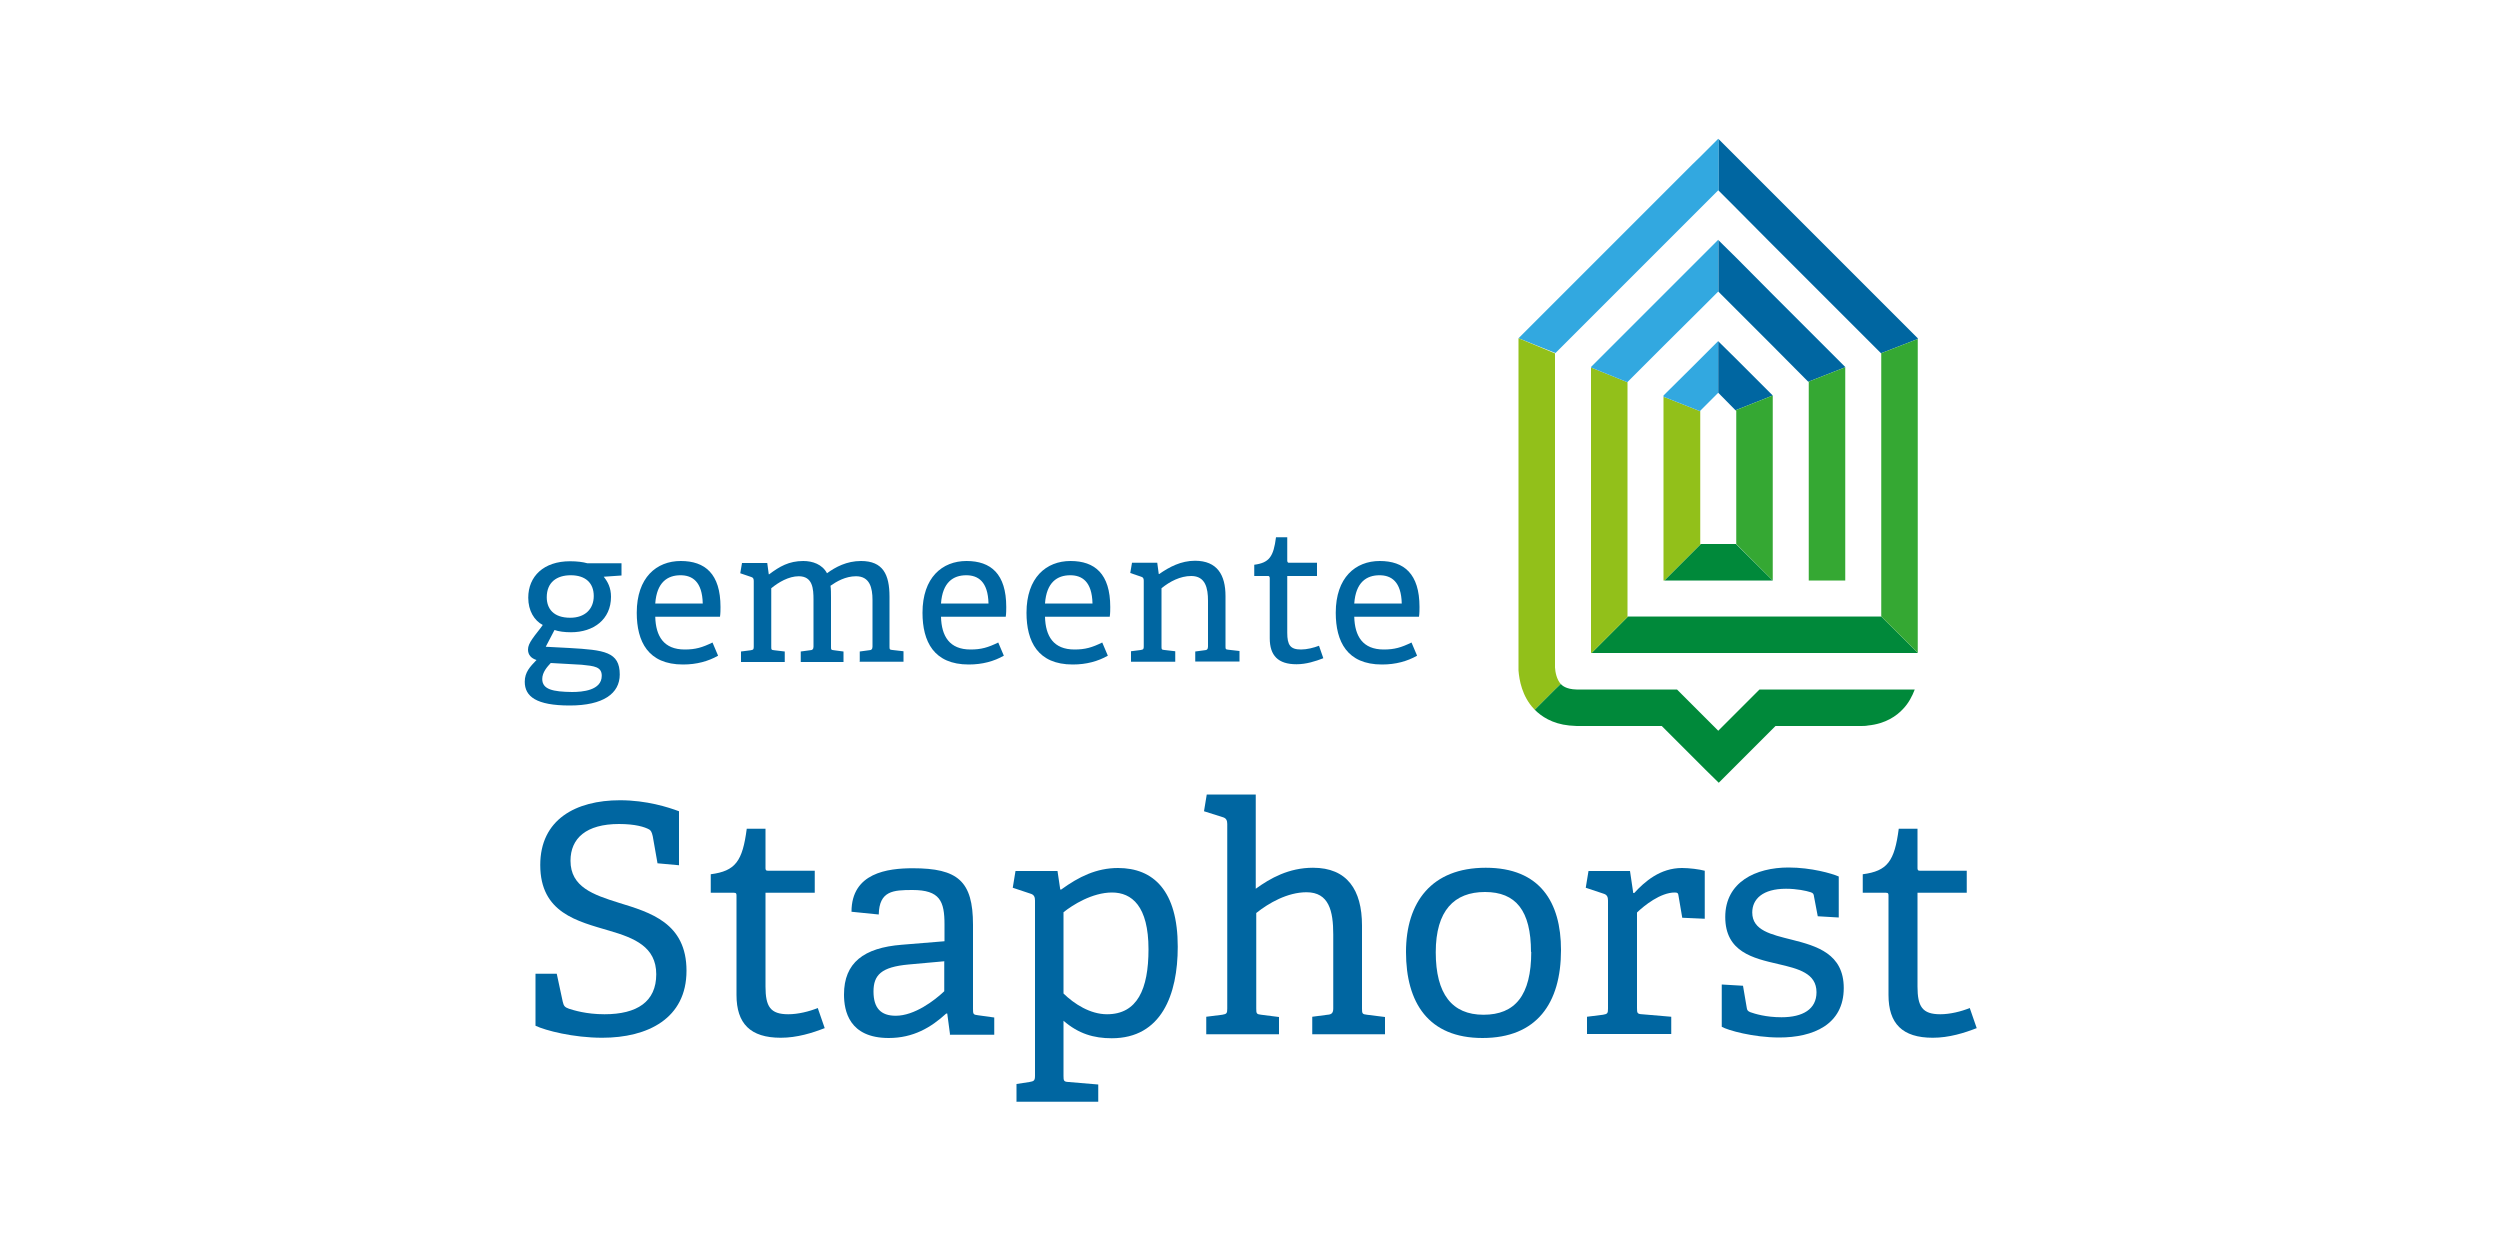<?xml version="1.0" encoding="UTF-8"?><svg id="a" xmlns="http://www.w3.org/2000/svg" viewBox="0 0 100 50"><defs><style>.b{fill:#fff;}.c{fill:#35a833;}.d{fill:#32a8e0;}.e{fill:#0066a1;}.f{fill:#00893a;}.g{fill:#92c01a;}</style></defs><rect class="b" width="100" height="50"/><g><path class="e" d="M26.3,34.53l-.19-1.08c-.04-.18-.08-.23-.14-.27-.18-.1-.55-.22-1.21-.22-1.31,0-1.94,.57-1.94,1.47,0,1.05,.91,1.36,1.93,1.68,1.27,.39,2.71,.81,2.71,2.72s-1.55,2.68-3.37,2.68c-1.16,0-2.27-.29-2.67-.48v-2.08h.85l.24,1.12c.04,.17,.08,.22,.25,.28,.19,.06,.69,.22,1.42,.22,1.3,0,2.07-.5,2.07-1.6s-.88-1.45-1.87-1.74c-1.28-.38-2.77-.71-2.77-2.63,0-1.82,1.42-2.59,3.19-2.59,1.07,0,1.93,.28,2.36,.44v2.16l-.88-.08Z"/><path class="e" d="M33,41.12c-.51,.2-1.12,.39-1.77,.39-1.22,0-1.77-.57-1.77-1.71v-3.96c0-.08,0-.13-.1-.13h-.93v-.74c.99-.13,1.27-.52,1.44-1.82h.75v1.55c0,.08,0,.13,.1,.13h1.87v.88h-1.97v3.75c0,.8,.19,1.11,.91,1.11,.39,0,.84-.11,1.18-.25l.28,.81Z"/><path class="e" d="M38,41.37l-.11-.83h-.04c-.61,.56-1.32,.98-2.3,.98-1.59,0-1.79-1.09-1.79-1.74,0-1.27,.79-1.87,2.31-1.99l1.71-.14v-.67c0-.93-.18-1.38-1.28-1.38-.77,0-1.33,.03-1.35,.98l-1.09-.11c0-1.56,1.45-1.74,2.45-1.74,1.8,0,2.41,.51,2.41,2.26v3.37c0,.2,.01,.23,.2,.25l.65,.09v.69h-1.78Zm-.22-2.92l-1.44,.13c-1.09,.1-1.4,.42-1.4,1.08s.29,.97,.89,.97c.75,0,1.55-.61,1.94-.98v-1.19Z"/><path class="e" d="M40.66,44.06v-.7l.52-.08c.18-.03,.22-.06,.22-.25v-7.01c0-.14-.04-.23-.17-.27l-.72-.24,.11-.67h1.68l.11,.74h.04c.7-.51,1.41-.86,2.27-.86,1.42,0,2.39,.91,2.39,3.15,0,1.91-.65,3.66-2.64,3.66-.72,0-1.33-.18-1.93-.7v2.2c0,.2,.01,.24,.2,.25l1.19,.1v.69h-3.28Zm1.88-4.32c.43,.42,1.07,.83,1.74,.83,1.21,0,1.66-1,1.66-2.6,0-1.73-.67-2.27-1.46-2.27s-1.58,.5-1.94,.79v3.26Z"/><path class="e" d="M52.49,41.37v-.7l.61-.08c.17-.01,.23-.08,.23-.25v-2.96c0-.94-.17-1.69-1.07-1.69-.76,0-1.51,.43-2.01,.83v3.82c0,.2,.01,.23,.2,.25l.71,.09v.69h-2.91v-.7l.64-.08c.18-.03,.2-.06,.2-.25v-7.38c0-.14-.04-.23-.17-.27l-.76-.24,.11-.67h1.96v3.77c.58-.42,1.32-.84,2.29-.84,1.36,0,1.96,.88,1.96,2.31v3.32c0,.2,.01,.23,.2,.25l.72,.09v.69h-2.92Z"/><path class="e" d="M56.24,38.08c0-1.99,1.02-3.37,3.19-3.37s3.01,1.38,3.01,3.29c0,2.13-.97,3.52-3.14,3.52s-3.06-1.42-3.06-3.44Zm5,0c0-1.66-.61-2.4-1.84-2.4s-1.97,.74-1.97,2.41,.65,2.5,1.91,2.5,1.91-.77,1.91-2.52Z"/><path class="e" d="M63.48,41.37v-.7l.64-.08c.18-.03,.2-.06,.2-.25v-4.32c0-.14-.04-.23-.17-.27l-.72-.24,.11-.67h1.66l.13,.88h.04c.42-.46,1.04-1,1.91-1,.29,0,.69,.05,.91,.11v1.92l-.9-.04-.15-.88c-.01-.1-.04-.13-.15-.13-.57,0-1.22,.52-1.51,.8v3.82c0,.2,.01,.24,.2,.25l1.17,.1v.69h-3.37Z"/><path class="e" d="M72.71,36.65l-.15-.79c-.01-.09-.03-.14-.13-.17-.18-.06-.56-.14-.99-.14-.93,0-1.35,.41-1.35,.95,0,.72,.76,.88,1.59,1.09,.99,.25,2.07,.56,2.07,1.93,0,1.47-1.23,1.98-2.58,1.98-1.03,0-2.07-.29-2.3-.43v-1.69l.85,.05,.15,.88c.01,.09,.04,.14,.15,.18,.17,.06,.61,.2,1.24,.2,.85,0,1.4-.32,1.4-1,0-.76-.72-.94-1.54-1.13-.99-.23-2.11-.48-2.11-1.88s1.22-1.98,2.53-1.98c.91,0,1.74,.24,2.01,.36v1.64l-.85-.05Z"/><path class="e" d="M79.08,41.12c-.51,.2-1.12,.39-1.77,.39-1.22,0-1.77-.57-1.77-1.71v-3.96c0-.08,0-.13-.1-.13h-.93v-.74c.99-.13,1.27-.52,1.44-1.82h.75v1.55c0,.08,0,.13,.1,.13h1.87v.88h-1.97v3.75c0,.8,.19,1.11,.91,1.11,.39,0,.84-.11,1.18-.25l.28,.81Z"/></g><g><path class="e" d="M24.15,23.07c.16,.2,.29,.44,.29,.8,0,.91-.7,1.42-1.6,1.42-.26,0-.49-.03-.66-.09l-.35,.67,.95,.05c1.39,.08,2.01,.15,2.01,1.06,0,.76-.66,1.24-2,1.24s-1.8-.36-1.8-.95c0-.38,.21-.6,.47-.87-.22-.07-.34-.21-.34-.42,0-.13,.06-.26,.17-.42,.12-.18,.29-.37,.42-.56-.34-.18-.58-.57-.58-1.09,0-.86,.62-1.46,1.67-1.46,.28,0,.52,.03,.69,.08h1.37v.49l-.72,.05Zm-2.12,3.45c-.14,.15-.34,.37-.34,.64,0,.42,.43,.51,1.19,.52,.41,0,1.19-.06,1.19-.65,0-.36-.3-.39-.8-.44l-1.24-.07Zm.8-3.51c-.56,0-.96,.28-.96,.88,0,.45,.26,.82,.94,.82,.58,0,.94-.34,.94-.87s-.34-.83-.92-.83Z"/><path class="e" d="M28.72,26.23c-.39,.22-.85,.35-1.4,.35-1.4,0-1.85-.92-1.85-2.07,0-1.41,.79-2.07,1.76-2.07s1.59,.51,1.59,1.84c0,.1,0,.25-.02,.39h-2.59c.02,.78,.34,1.31,1.18,1.31,.43,0,.7-.08,1.11-.28l.22,.52Zm-.61-2.09c-.02-.88-.42-1.13-.89-1.13-.52,0-.95,.28-1.01,1.13h1.9Z"/><path class="e" d="M34.39,26.48v-.42l.37-.05c.1,0,.14-.05,.14-.15v-1.86c0-.49-.11-.95-.66-.95-.42,0-.78,.21-1.02,.38,.02,.14,.02,.3,.02,.47v1.96c0,.12,0,.14,.12,.15l.38,.05v.42h-1.71v-.42l.37-.05c.1,0,.14-.05,.14-.15v-1.87c0-.44-.03-.94-.59-.94-.4,0-.81,.24-1.1,.48v2.33c0,.12,0,.14,.12,.15l.42,.05v.42h-1.75v-.42l.39-.05c.11-.02,.12-.04,.12-.15v-2.62c0-.08-.02-.14-.1-.16l-.44-.15,.07-.41h1.01l.06,.45h.02c.41-.31,.79-.53,1.36-.53,.37,0,.76,.13,.95,.49,.34-.25,.79-.49,1.36-.49,.88,0,1.14,.54,1.14,1.43v1.98c0,.12,0,.14,.12,.15l.44,.05v.42h-1.77Z"/><path class="e" d="M40.15,26.23c-.39,.22-.85,.35-1.4,.35-1.4,0-1.85-.92-1.85-2.07,0-1.41,.79-2.07,1.76-2.07s1.59,.51,1.59,1.84c0,.1,0,.25-.02,.39h-2.59c.02,.78,.34,1.31,1.18,1.31,.43,0,.7-.08,1.11-.28l.22,.52Zm-.61-2.09c-.02-.88-.42-1.13-.89-1.13-.52,0-.95,.28-1.01,1.13h1.9Z"/><path class="e" d="M44.31,26.23c-.39,.22-.85,.35-1.4,.35-1.4,0-1.85-.92-1.85-2.07,0-1.41,.79-2.07,1.76-2.07s1.59,.51,1.59,1.84c0,.1,0,.25-.02,.39h-2.59c.02,.78,.34,1.31,1.18,1.31,.43,0,.7-.08,1.11-.28l.22,.52Zm-.61-2.09c-.02-.88-.42-1.13-.89-1.13-.52,0-.95,.28-1.01,1.13h1.9Z"/><path class="e" d="M47.81,26.48v-.42l.37-.05c.1,0,.14-.05,.14-.15v-1.83c0-.5-.1-.99-.67-.99-.44,0-.86,.22-1.19,.49v2.32c0,.12,0,.14,.12,.15l.43,.05v.42h-1.77v-.42l.39-.05c.11-.02,.12-.04,.12-.15v-2.62c0-.08-.02-.14-.1-.16l-.44-.15,.07-.41h1.01l.06,.45h.02c.4-.28,.87-.53,1.43-.53,.89,0,1.22,.57,1.22,1.41v2c0,.12,0,.14,.12,.15l.44,.05v.42h-1.77Z"/><path class="e" d="M52.93,26.33c-.31,.12-.68,.24-1.07,.24-.74,0-1.07-.35-1.07-1.04v-2.41s0-.08-.06-.08h-.56v-.45c.6-.08,.77-.32,.87-1.1h.45v.94s0,.08,.06,.08h1.13v.53h-1.19v2.27c0,.49,.12,.67,.55,.67,.24,0,.51-.07,.72-.15l.17,.49Z"/><path class="e" d="M56.68,26.23c-.39,.22-.85,.35-1.4,.35-1.4,0-1.85-.92-1.85-2.07,0-1.41,.79-2.07,1.76-2.07s1.59,.51,1.59,1.84c0,.1,0,.25-.02,.39h-2.59c.02,.78,.34,1.31,1.18,1.31,.43,0,.7-.08,1.11-.28l.22,.52Zm-.61-2.09c-.02-.88-.42-1.13-.89-1.13-.52,0-.95,.28-1.01,1.13h1.9Z"/></g><polygon class="f" points="69.45 21.76 68.03 21.76 66.57 23.22 70.91 23.22 70.91 23.22 69.44 21.76 69.45 21.76"/><polygon class="f" points="75.25 24.66 73.81 24.66 72.35 24.66 70.91 24.66 69.45 24.66 68.01 24.66 66.54 24.66 65.12 24.66 63.66 26.12 65.1 26.12 66.54 26.12 68.01 26.12 69.45 26.12 70.91 26.12 72.35 26.12 73.81 26.12 75.25 26.12 76.71 26.12 76.71 26.11 76.71 26.11 75.25 24.66 75.25 24.66"/><polygon class="g" points="68.01 21.76 68.01 20.31 68.01 16.45 66.54 15.87 66.54 15.87 66.54 17.89 66.54 20.31 66.54 21.76 66.54 21.77 66.54 23.21 66.54 23.22 66.57 23.22 68.03 21.76 68.01 21.76"/><polygon class="g" points="65.1 24.66 65.1 23.22 65.1 23.21 65.1 21.77 65.1 21.76 65.1 20.31 65.1 19.33 65.1 17.31 65.1 17.26 65.1 15.29 63.64 14.7 63.64 14.72 63.64 16.7 63.64 16.75 63.64 18.73 63.64 18.77 63.64 20.31 63.64 20.79 63.64 21.76 63.64 21.77 63.64 23.21 63.64 23.22 63.64 24.66 63.64 24.67 63.64 26.11 63.64 26.12 63.66 26.12 65.12 24.66 65.1 24.66"/><polygon class="d" points="66.54 13.84 68.01 12.38 68.73 11.66 68.74 11.67 68.74 9.61 68.73 9.59 68.01 10.31 67.69 10.63 66.54 11.78 65.1 13.22 63.64 14.68 63.64 14.7 65.1 15.29 65.1 15.28 66.54 13.84"/><polygon class="d" points="65.1 11.24 66.54 9.8 68.01 8.33 68.73 7.61 68.75 7.63 68.75 5.57 68.73 5.55 68.01 6.27 67.69 6.58 66.54 7.73 65.1 9.17 63.64 10.63 62.2 12.07 60.74 13.53 62.22 14.12 63.64 12.7 65.1 11.24"/><polygon class="d" points="68.01 16.43 68.73 15.71 68.73 15.71 68.73 13.65 68.73 13.64 68.01 14.36 67.69 14.68 66.54 15.82 66.54 15.87 68.01 16.45 68.01 16.43"/><polygon class="e" points="69.42 16.41 70.91 15.82 70.91 15.82 69.45 14.36 68.73 13.65 68.73 15.71 69.42 16.41"/><polygon class="e" points="69.45 12.38 70.91 13.84 72.33 15.27 73.81 14.69 73.81 14.68 72.35 13.22 70.91 11.78 69.45 10.31 68.74 9.61 68.74 11.67 69.45 12.38"/><polygon class="e" points="75.25 12.07 73.81 10.63 72.35 9.17 70.91 7.73 69.45 6.27 68.75 5.57 68.75 7.63 69.45 8.33 70.91 9.8 72.35 11.24 73.81 12.7 75.24 14.13 76.71 13.56 76.71 13.53 75.25 12.07"/><polygon class="c" points="72.35 15.28 72.35 23.22 73.81 23.22 73.81 14.72 73.81 14.69 72.33 15.27 72.35 15.28"/><polygon class="c" points="69.42 16.41 69.45 16.43 69.45 21.76 70.91 23.22 70.91 15.87 70.91 15.82 69.42 16.41"/><polygon class="c" points="76.71 24.66 76.71 23.7 76.71 23.22 76.71 23.21 76.71 21.77 76.71 21.76 76.71 21.67 76.71 21.63 76.71 20.31 76.71 19.65 76.71 19.6 76.71 17.62 76.71 17.58 76.71 15.6 76.71 15.56 76.71 13.58 76.71 13.56 75.24 14.13 75.25 14.14 75.25 16.12 75.25 16.16 75.25 18.14 75.25 18.19 75.25 20.17 75.25 20.21 75.25 20.31 75.25 21.76 75.25 21.77 75.25 22.23 75.25 23.21 75.25 23.22 75.25 24.66 76.71 26.11 76.71 24.67 76.71 24.66"/><path class="g" d="M62.2,26.69v-.57h0v-1.45h0v-1.45h0v-1.45h0v-7.63h.01l-1.47-.61h0v8.23h0v1.45h0v1.45h0v1.45h0v.71c.03,.38,.14,1.03,.62,1.54l.03,.03,.81-.81h0l.23-.22c-.17-.19-.22-.49-.23-.66Z"/><path class="f" d="M67.08,27.58h0Z"/><path class="f" d="M70.38,27.58l-1.44,1.44-.21,.21-.21-.21-1.44-1.44h-4.02c-.43-.01-.58-.17-.63-.22h0l-.23,.22h0l-.81,.81c.26,.26,.69,.56,1.38,.63,.1,0,.19,.02,.3,.02h3.4l1.75,1.75,.53,.52,.41-.41,1.86-1.86h3.4c.1,0,.2,0,.3-.02,.71-.07,1.15-.39,1.4-.66,.23-.24,.37-.52,.47-.78h-6.19Z"/></svg>